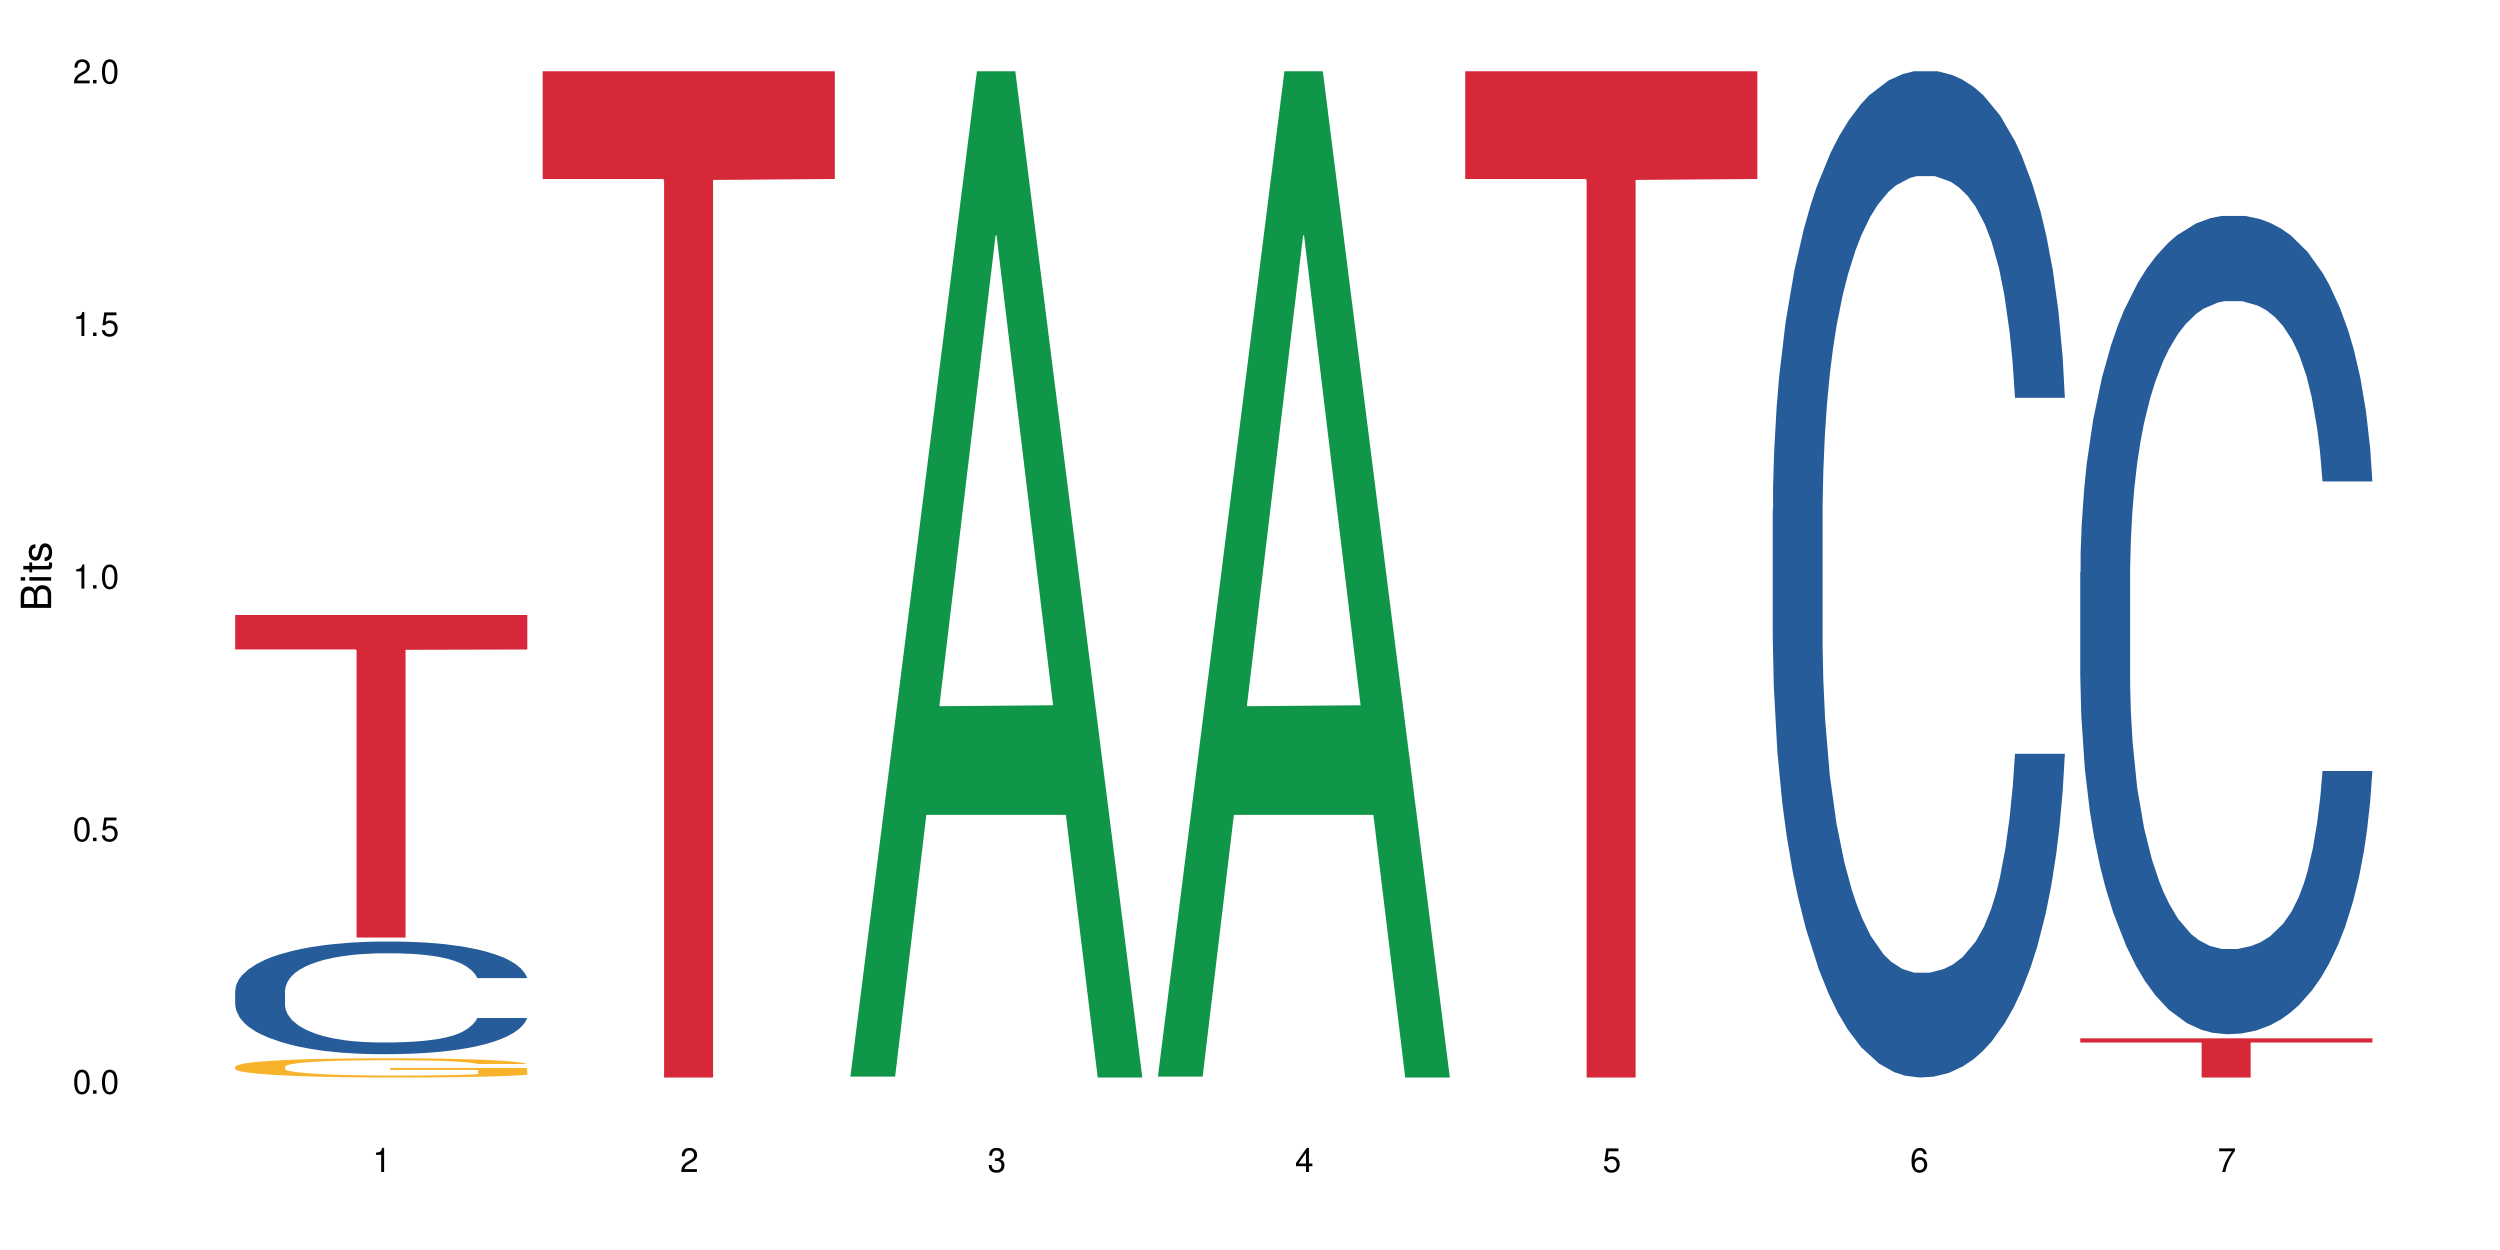 <?xml version="1.0" encoding="UTF-8"?>
<svg xmlns="http://www.w3.org/2000/svg" xmlns:xlink="http://www.w3.org/1999/xlink" width="720" height="360" viewBox="0 0 720 360">
<defs>
<g>
<g id="glyph-0-0">
</g>
<g id="glyph-0-1">
<path d="M 2.641 -6.938 C 2 -6.938 1.422 -6.656 1.078 -6.172 C 0.641 -5.562 0.406 -4.641 0.406 -3.359 C 0.406 -1.016 1.188 0.219 2.641 0.219 C 4.078 0.219 4.859 -1.016 4.859 -3.297 C 4.859 -4.641 4.656 -5.547 4.203 -6.172 C 3.844 -6.656 3.281 -6.938 2.641 -6.938 Z M 2.641 -6.188 C 3.547 -6.188 4 -5.25 4 -3.375 C 4 -1.406 3.562 -0.484 2.625 -0.484 C 1.734 -0.484 1.281 -1.438 1.281 -3.344 C 1.281 -5.25 1.734 -6.188 2.641 -6.188 Z M 2.641 -6.188 "/>
</g>
<g id="glyph-0-2">
<path d="M 1.828 -1 L 0.828 -1 L 0.828 0 L 1.828 0 Z M 1.828 -1 "/>
</g>
<g id="glyph-0-3">
<path d="M 4.562 -6.797 L 1.062 -6.797 L 0.547 -3.094 L 1.328 -3.094 C 1.719 -3.562 2.047 -3.734 2.578 -3.734 C 3.484 -3.734 4.062 -3.109 4.062 -2.094 C 4.062 -1.125 3.484 -0.531 2.578 -0.531 C 1.828 -0.531 1.375 -0.906 1.188 -1.672 L 0.328 -1.672 C 0.453 -1.109 0.547 -0.844 0.75 -0.594 C 1.125 -0.078 1.828 0.219 2.594 0.219 C 3.969 0.219 4.922 -0.781 4.922 -2.219 C 4.922 -3.562 4.031 -4.484 2.719 -4.484 C 2.25 -4.484 1.859 -4.359 1.469 -4.062 L 1.734 -5.969 L 4.562 -5.969 Z M 4.562 -6.797 "/>
</g>
<g id="glyph-0-4">
<path d="M 2.484 -4.938 L 2.484 0 L 3.328 0 L 3.328 -6.938 L 2.766 -6.938 C 2.469 -5.875 2.281 -5.734 0.984 -5.562 L 0.984 -4.938 Z M 2.484 -4.938 "/>
</g>
<g id="glyph-0-5">
<path d="M 4.859 -0.828 L 1.281 -0.828 C 1.359 -1.406 1.672 -1.781 2.5 -2.281 L 3.469 -2.828 C 4.406 -3.344 4.906 -4.062 4.906 -4.906 C 4.906 -5.484 4.672 -6.031 4.266 -6.406 C 3.859 -6.766 3.375 -6.938 2.719 -6.938 C 1.859 -6.938 1.219 -6.625 0.844 -6.031 C 0.609 -5.672 0.5 -5.234 0.484 -4.531 L 1.328 -4.531 C 1.359 -5.016 1.406 -5.281 1.531 -5.516 C 1.75 -5.938 2.188 -6.203 2.703 -6.203 C 3.469 -6.203 4.031 -5.641 4.031 -4.891 C 4.031 -4.344 3.719 -3.859 3.125 -3.516 L 2.234 -3 C 0.812 -2.172 0.406 -1.531 0.328 -0.016 L 4.859 -0.016 Z M 4.859 -0.828 "/>
</g>
<g id="glyph-0-6">
<path d="M 2.125 -3.188 L 2.578 -3.188 C 3.5 -3.188 3.984 -2.766 3.984 -1.922 C 3.984 -1.062 3.469 -0.531 2.594 -0.531 C 1.656 -0.531 1.203 -1 1.156 -2.016 L 0.312 -2.016 C 0.344 -1.453 0.438 -1.094 0.609 -0.781 C 0.953 -0.109 1.625 0.219 2.547 0.219 C 3.953 0.219 4.859 -0.625 4.859 -1.938 C 4.859 -2.828 4.516 -3.297 3.703 -3.594 C 4.344 -3.844 4.656 -4.328 4.656 -5.031 C 4.656 -6.219 3.875 -6.938 2.578 -6.938 C 1.203 -6.938 0.484 -6.172 0.453 -4.703 L 1.297 -4.703 C 1.312 -5.125 1.344 -5.359 1.453 -5.578 C 1.641 -5.969 2.062 -6.203 2.594 -6.203 C 3.344 -6.203 3.797 -5.75 3.797 -5 C 3.797 -4.516 3.609 -4.219 3.25 -4.047 C 3.016 -3.953 2.703 -3.922 2.125 -3.906 Z M 2.125 -3.188 "/>
</g>
<g id="glyph-0-7">
<path d="M 3.141 -1.672 L 3.141 0 L 3.984 0 L 3.984 -1.672 L 4.984 -1.672 L 4.984 -2.438 L 3.984 -2.438 L 3.984 -6.938 L 3.359 -6.938 L 0.266 -2.578 L 0.266 -1.672 Z M 3.141 -2.438 L 1 -2.438 L 3.141 -5.5 Z M 3.141 -2.438 "/>
</g>
<g id="glyph-0-8">
<path d="M 4.781 -5.125 C 4.609 -6.266 3.891 -6.938 2.844 -6.938 C 2.094 -6.938 1.422 -6.578 1.031 -5.953 C 0.594 -5.266 0.406 -4.422 0.406 -3.172 C 0.406 -2 0.578 -1.25 0.984 -0.641 C 1.359 -0.078 1.953 0.219 2.703 0.219 C 3.984 0.219 4.922 -0.75 4.922 -2.094 C 4.922 -3.375 4.062 -4.281 2.844 -4.281 C 2.172 -4.281 1.641 -4.031 1.281 -3.516 C 1.281 -5.234 1.828 -6.188 2.797 -6.188 C 3.391 -6.188 3.797 -5.797 3.938 -5.125 Z M 2.734 -3.531 C 3.547 -3.531 4.062 -2.953 4.062 -2.031 C 4.062 -1.156 3.484 -0.531 2.703 -0.531 C 1.922 -0.531 1.328 -1.188 1.328 -2.078 C 1.328 -2.938 1.906 -3.531 2.734 -3.531 Z M 2.734 -3.531 "/>
</g>
<g id="glyph-0-9">
<path d="M 4.984 -6.797 L 0.438 -6.797 L 0.438 -5.969 L 4.109 -5.969 C 2.5 -3.656 1.828 -2.234 1.328 0 L 2.219 0 C 2.594 -2.172 3.453 -4.047 4.984 -6.094 Z M 4.984 -6.797 "/>
</g>
<g id="glyph-1-0">
</g>
<g id="glyph-1-1">
<path d="M 0 -0.953 L 0 -4.891 C 0 -5.719 -0.234 -6.344 -0.734 -6.797 C -1.188 -7.234 -1.812 -7.469 -2.5 -7.469 C -3.547 -7.469 -4.188 -7 -4.625 -5.875 C -4.984 -6.688 -5.625 -7.094 -6.531 -7.094 C -7.172 -7.094 -7.734 -6.859 -8.141 -6.391 C -8.562 -5.922 -8.75 -5.344 -8.75 -4.5 L -8.75 -0.953 Z M -4.984 -2.062 L -7.766 -2.062 L -7.766 -4.219 C -7.766 -4.844 -7.688 -5.203 -7.453 -5.5 C -7.219 -5.812 -6.859 -5.969 -6.375 -5.969 C -5.891 -5.969 -5.531 -5.812 -5.297 -5.5 C -5.062 -5.203 -4.984 -4.844 -4.984 -4.219 Z M -0.984 -2.062 L -4 -2.062 L -4 -4.781 C -4 -5.766 -3.438 -6.359 -2.484 -6.359 C -1.547 -6.359 -0.984 -5.766 -0.984 -4.781 Z M -0.984 -2.062 "/>
</g>
<g id="glyph-1-2">
<path d="M -6.281 -1.797 L -6.281 -0.797 L 0 -0.797 L 0 -1.797 Z M -8.75 -1.797 L -8.75 -0.797 L -7.484 -0.797 L -7.484 -1.797 Z M -8.75 -1.797 "/>
</g>
<g id="glyph-1-3">
<path d="M -6.281 -3.047 L -6.281 -2.016 L -8.016 -2.016 L -8.016 -1.016 L -6.281 -1.016 L -6.281 -0.172 L -5.469 -0.172 L -5.469 -1.016 L -0.719 -1.016 C -0.078 -1.016 0.281 -1.453 0.281 -2.234 C 0.281 -2.5 0.25 -2.719 0.188 -3.047 L -0.641 -3.047 C -0.609 -2.906 -0.594 -2.766 -0.594 -2.562 C -0.594 -2.141 -0.719 -2.016 -1.156 -2.016 L -5.469 -2.016 L -5.469 -3.047 Z M -6.281 -3.047 "/>
</g>
<g id="glyph-1-4">
<path d="M -4.531 -5.25 C -5.766 -5.25 -6.469 -4.422 -6.469 -2.969 C -6.469 -1.516 -5.719 -0.562 -4.547 -0.562 C -3.562 -0.562 -3.094 -1.062 -2.734 -2.562 L -2.516 -3.484 C -2.344 -4.188 -2.094 -4.469 -1.641 -4.469 C -1.047 -4.469 -0.641 -3.875 -0.641 -3 C -0.641 -2.453 -0.797 -2 -1.062 -1.75 C -1.25 -1.594 -1.422 -1.531 -1.875 -1.469 L -1.875 -0.406 C -0.422 -0.453 0.281 -1.266 0.281 -2.922 C 0.281 -4.5 -0.5 -5.516 -1.719 -5.516 C -2.656 -5.516 -3.172 -4.984 -3.469 -3.734 L -3.703 -2.766 C -3.891 -1.953 -4.156 -1.609 -4.594 -1.609 C -5.188 -1.609 -5.547 -2.125 -5.547 -2.938 C -5.547 -3.75 -5.203 -4.172 -4.531 -4.203 Z M -4.531 -5.25 "/>
</g>
</g>
</defs>
<rect x="-72" y="-36" width="864" height="432" fill="rgb(100%, 100%, 100%)" fill-opacity="1"/>
<path fill-rule="nonzero" fill="rgb(14.51%, 36.078%, 60%)" fill-opacity="1" d="M 67.73 285.293 L 67.832 285.262 L 67.832 284.551 L 68.141 283.426 L 68.859 282 L 69.578 281.023 L 71.426 279.273 L 73.988 277.586 L 76.656 276.281 L 78.605 275.508 L 80.352 274.918 L 84.352 273.82 L 86.918 273.258 L 89.688 272.754 L 93.074 272.25 L 95.535 271.953 L 101.078 271.477 L 105.18 271.27 L 108.363 271.18 L 115.238 271.18 L 119.34 271.301 L 122.316 271.449 L 125.598 271.684 L 128.371 271.953 L 133.191 272.605 L 137.5 273.434 L 139.449 273.91 L 142.527 274.828 L 144.891 275.715 L 146.531 276.488 L 148.379 277.586 L 150.02 278.918 L 151.25 280.43 L 151.867 281.703 L 137.5 281.703 L 136.785 280.52 L 135.961 279.602 L 134.422 278.383 L 132.883 277.523 L 130.73 276.664 L 128.781 276.102 L 126.113 275.539 L 123.754 275.184 L 121.289 274.918 L 118.93 274.738 L 114.414 274.559 L 109.184 274.559 L 107.234 274.621 L 103.23 274.855 L 101.078 275.062 L 98 275.48 L 95.844 275.863 L 93.281 276.457 L 91.535 276.961 L 89.379 277.734 L 87.84 278.414 L 86.098 279.395 L 85.07 280.133 L 84.148 280.965 L 83.328 281.941 L 82.711 282.98 L 82.301 284.078 L 82.094 285.145 L 82.094 289.738 L 82.301 290.805 L 82.812 292.051 L 84.148 293.859 L 86.098 295.43 L 88.355 296.676 L 90.508 297.566 L 91.742 297.98 L 93.383 298.453 L 95.945 299.047 L 99.641 299.641 L 101.797 299.879 L 105.078 300.113 L 108.465 300.234 L 112.98 300.234 L 116.98 300.113 L 119.648 299.965 L 122.418 299.73 L 126.215 299.227 L 128.574 298.75 L 130.629 298.188 L 132.168 297.625 L 133.191 297.152 L 134.73 296.23 L 135.961 295.223 L 136.887 294.188 L 137.5 293.18 L 151.867 293.18 L 151.25 294.363 L 150.328 295.52 L 149.402 296.379 L 147.969 297.418 L 146.324 298.336 L 143.965 299.375 L 142.016 300.055 L 139.449 300.797 L 137.09 301.359 L 134.527 301.863 L 130.73 302.457 L 128.266 302.754 L 125.598 303.02 L 122.418 303.258 L 118.418 303.465 L 114.109 303.582 L 110.105 303.613 L 105.797 303.555 L 102.617 303.434 L 98.41 303.168 L 93.176 302.637 L 89.379 302.07 L 86.406 301.508 L 83.84 300.914 L 80.969 300.113 L 77.273 298.812 L 75.016 297.801 L 73.477 296.973 L 71.734 295.816 L 70.5 294.777 L 69.066 293.117 L 68.039 291.016 L 67.73 289.383 Z M 67.73 285.293 "/>
<path fill-rule="nonzero" fill="rgb(96.863%, 70.196%, 16.863%)" fill-opacity="1" d="M 67.73 307.156 L 67.832 307.152 L 67.832 307.051 L 68.242 306.82 L 69.27 306.508 L 70.605 306.25 L 72.039 306.047 L 72.965 305.938 L 74.504 305.785 L 75.836 305.676 L 79.223 305.445 L 83.531 305.234 L 85.891 305.141 L 88.559 305.055 L 92.355 304.961 L 94.102 304.926 L 99.438 304.844 L 105.488 304.793 L 112.16 304.777 L 115.238 304.781 L 119.441 304.801 L 125.188 304.859 L 128.473 304.91 L 131.039 304.961 L 133.707 305.027 L 136.988 305.129 L 140.066 305.25 L 142.527 305.371 L 144.992 305.523 L 147.043 305.684 L 148.789 305.863 L 150.328 306.074 L 151.25 306.254 L 151.867 306.43 L 137.605 306.43 L 136.785 306.254 L 135.859 306.117 L 134.32 305.949 L 132.781 305.828 L 131.242 305.73 L 128.371 305.598 L 125.906 305.52 L 122.828 305.445 L 119.855 305.402 L 116.469 305.371 L 114.414 305.359 L 108.977 305.359 L 104.055 305.395 L 101.18 305.438 L 99.129 305.477 L 96.254 305.555 L 94.512 305.613 L 93.484 305.656 L 90.406 305.812 L 88.355 305.953 L 87.227 306.051 L 85.789 306.203 L 84.762 306.34 L 83.633 306.543 L 83.02 306.695 L 82.199 307.039 L 82.094 307.953 L 82.402 308.145 L 83.02 308.355 L 83.84 308.535 L 85.07 308.73 L 86.301 308.875 L 88.457 309.074 L 90.305 309.207 L 91.742 309.293 L 94.512 309.43 L 95.641 309.477 L 98.309 309.566 L 101.078 309.637 L 104.465 309.699 L 107.027 309.73 L 111.133 309.754 L 116.363 309.754 L 122.52 309.723 L 126.422 309.684 L 129.09 309.641 L 130.832 309.605 L 132.988 309.551 L 134.527 309.5 L 135.961 309.445 L 137.707 309.359 L 137.707 308.145 L 112.363 308.141 L 112.363 307.574 L 151.762 307.566 L 151.867 309.551 L 149.711 309.688 L 147.043 309.82 L 144.48 309.922 L 141.812 310.008 L 138.016 310.105 L 134.938 310.164 L 130.215 310.234 L 125.906 310.281 L 121.395 310.312 L 117.391 310.328 L 112.672 310.332 L 108.465 310.324 L 103.949 310.293 L 100.359 310.25 L 97.074 310.199 L 93.793 310.133 L 89.688 310.027 L 87.02 309.941 L 84.25 309.836 L 81.48 309.707 L 79.016 309.57 L 77.375 309.465 L 75.734 309.344 L 73.988 309.191 L 72.348 309.02 L 71.117 308.859 L 69.988 308.684 L 69.168 308.516 L 68.348 308.289 L 67.938 308.105 L 67.73 307.949 Z M 67.73 307.156 "/>
<path fill-rule="nonzero" fill="rgb(83.922%, 15.686%, 22.353%)" fill-opacity="1" d="M 67.73 177.113 L 151.867 177.113 L 151.867 187.055 L 116.801 187.145 L 116.801 270.016 L 102.695 270.016 L 102.695 187.23 L 102.488 187.055 L 67.73 187.055 Z M 67.73 177.113 "/>
<path fill-rule="nonzero" fill="rgb(83.922%, 15.686%, 22.353%)" fill-opacity="1" d="M 156.293 20.527 L 240.43 20.527 L 240.43 51.547 L 205.363 51.82 L 205.363 310.332 L 191.258 310.332 L 191.258 52.094 L 191.051 51.547 L 156.293 51.547 Z M 156.293 20.527 "/>
<path fill-rule="nonzero" fill="rgb(6.275%, 58.824%, 28.235%)" fill-opacity="1" d="M 244.859 310.059 L 244.949 309.789 L 281.352 20.527 L 292.41 20.527 L 328.992 310.332 L 316.141 310.332 L 306.969 234.684 L 266.789 234.684 L 257.801 310.059 L 244.859 310.059 L 270.656 203.391 L 303.285 203.117 L 287.016 67.875 L 286.836 67.602 L 286.656 68.418 L 270.566 203.117 L 270.656 203.391 Z M 244.859 310.059 "/>
<path fill-rule="nonzero" fill="rgb(6.275%, 58.824%, 28.235%)" fill-opacity="1" d="M 333.422 310.059 L 333.512 309.789 L 369.914 20.527 L 380.973 20.527 L 417.555 310.332 L 404.703 310.332 L 395.535 234.684 L 355.355 234.684 L 346.363 310.059 L 333.422 310.059 L 359.219 203.391 L 391.848 203.117 L 375.578 67.875 L 375.398 67.602 L 375.219 68.418 L 359.129 203.117 L 359.219 203.391 Z M 333.422 310.059 "/>
<path fill-rule="nonzero" fill="rgb(83.922%, 15.686%, 22.353%)" fill-opacity="1" d="M 421.984 20.527 L 506.121 20.527 L 506.121 51.547 L 471.055 51.82 L 471.055 310.332 L 456.945 310.332 L 456.945 52.094 L 456.742 51.547 L 421.984 51.547 Z M 421.984 20.527 "/>
<path fill-rule="nonzero" fill="rgb(14.51%, 36.078%, 60%)" fill-opacity="1" d="M 510.547 146.621 L 510.652 146.355 L 510.652 140 L 510.957 129.934 L 511.676 117.215 L 512.395 108.477 L 514.242 92.844 L 516.809 77.746 L 519.473 66.09 L 521.426 59.203 L 523.168 53.902 L 527.168 44.102 L 529.734 39.07 L 532.504 34.566 L 535.891 30.062 L 538.355 27.414 L 543.895 23.176 L 548 21.32 L 551.18 20.527 L 558.055 20.527 L 562.156 21.586 L 565.133 22.91 L 568.418 25.031 L 571.188 27.414 L 576.008 33.242 L 580.32 40.66 L 582.27 44.898 L 585.348 53.109 L 587.707 61.055 L 589.348 67.945 L 591.195 77.746 L 592.836 89.668 L 594.066 103.176 L 594.684 114.566 L 580.32 114.566 L 579.602 103.973 L 578.781 95.758 L 577.242 84.898 L 575.703 77.215 L 573.547 69.535 L 571.598 64.5 L 568.93 59.469 L 566.57 56.289 L 564.105 53.902 L 561.746 52.316 L 557.234 50.727 L 552 50.727 L 550.051 51.254 L 546.051 53.375 L 543.895 55.23 L 540.816 58.938 L 538.66 62.383 L 536.098 67.68 L 534.352 72.184 L 532.199 79.07 L 530.66 85.164 L 528.914 93.906 L 527.887 100.527 L 526.965 107.945 L 526.145 116.688 L 525.527 125.957 L 525.117 135.762 L 524.914 145.297 L 524.914 186.355 L 525.117 195.895 L 525.629 207.02 L 526.965 223.18 L 528.914 237.219 L 531.172 248.344 L 533.324 256.293 L 534.559 260 L 536.199 264.238 L 538.766 269.535 L 542.457 274.836 L 544.613 276.953 L 547.895 279.074 L 551.281 280.133 L 555.797 280.133 L 559.797 279.074 L 562.465 277.75 L 565.234 275.629 L 569.031 271.125 L 571.391 266.887 L 573.445 261.855 L 574.984 256.82 L 576.008 252.582 L 577.547 244.371 L 578.781 235.363 L 579.703 226.094 L 580.32 217.086 L 594.684 217.086 L 594.066 227.684 L 593.145 238.012 L 592.223 245.695 L 590.785 254.969 L 589.145 263.18 L 586.781 272.449 L 584.832 278.543 L 582.27 285.168 L 579.91 290.199 L 577.344 294.703 L 573.547 300 L 571.086 302.648 L 568.418 305.035 L 565.234 307.152 L 561.234 309.008 L 556.926 310.066 L 552.922 310.332 L 548.613 309.801 L 545.434 308.742 L 541.227 306.359 L 535.992 301.59 L 532.199 296.559 L 529.223 291.523 L 526.656 286.227 L 523.785 279.074 L 520.09 267.418 L 517.832 258.41 L 516.293 250.992 L 514.551 240.664 L 513.316 231.391 L 511.883 216.555 L 510.855 197.746 L 510.547 183.18 Z M 510.547 146.621 "/>
<path fill-rule="nonzero" fill="rgb(14.51%, 36.078%, 60%)" fill-opacity="1" d="M 599.113 164.734 L 599.215 164.52 L 599.215 159.348 L 599.523 151.164 L 600.238 140.824 L 600.957 133.715 L 602.805 121.004 L 605.371 108.723 L 608.039 99.246 L 609.988 93.645 L 611.73 89.336 L 615.734 81.367 L 618.297 77.273 L 621.07 73.609 L 624.453 69.949 L 626.918 67.793 L 632.457 64.348 L 636.562 62.84 L 639.742 62.191 L 646.617 62.191 L 650.723 63.055 L 653.695 64.133 L 656.98 65.855 L 659.75 67.793 L 664.574 72.531 L 668.883 78.566 L 670.832 82.012 L 673.91 88.691 L 676.27 95.152 L 677.91 100.754 L 679.758 108.723 L 681.398 118.418 L 682.633 129.406 L 683.246 138.668 L 668.883 138.668 L 668.164 130.051 L 667.344 123.375 L 665.805 114.539 L 664.266 108.293 L 662.109 102.047 L 660.16 97.953 L 657.492 93.859 L 655.133 91.273 L 652.672 89.336 L 650.312 88.043 L 645.797 86.75 L 640.562 86.75 L 638.613 87.184 L 634.613 88.906 L 632.457 90.414 L 629.379 93.43 L 627.227 96.23 L 624.66 100.539 L 622.914 104.199 L 620.762 109.801 L 619.223 114.758 L 617.477 121.867 L 616.453 127.25 L 615.527 133.281 L 614.707 140.391 L 614.09 147.93 L 613.68 155.902 L 613.477 163.656 L 613.477 197.047 L 613.68 204.805 L 614.195 213.852 L 615.527 226.992 L 617.477 238.41 L 619.734 247.457 L 621.891 253.922 L 623.121 256.938 L 624.762 260.383 L 627.328 264.691 L 631.02 269 L 633.176 270.723 L 636.461 272.445 L 639.844 273.309 L 644.359 273.309 L 648.359 272.445 L 651.027 271.371 L 653.801 269.648 L 657.594 265.984 L 659.957 262.539 L 662.008 258.445 L 663.547 254.352 L 664.574 250.906 L 666.113 244.227 L 667.344 236.902 L 668.266 229.363 L 668.883 222.039 L 683.246 222.039 L 682.633 230.656 L 681.707 239.055 L 680.785 245.305 L 679.348 252.844 L 677.707 259.523 L 675.348 267.062 L 673.398 272.016 L 670.832 277.402 L 668.473 281.496 L 665.906 285.156 L 662.109 289.465 L 659.648 291.621 L 656.98 293.559 L 653.801 295.281 L 649.797 296.789 L 645.488 297.652 L 641.488 297.867 L 637.176 297.438 L 633.996 296.574 L 629.789 294.637 L 624.559 290.758 L 620.762 286.664 L 617.785 282.57 L 615.219 278.262 L 612.348 272.445 L 608.652 262.969 L 606.395 255.645 L 604.855 249.613 L 603.113 241.211 L 601.883 233.672 L 600.445 221.605 L 599.418 206.312 L 599.113 194.465 Z M 599.113 164.734 "/>
<path fill-rule="nonzero" fill="rgb(83.922%, 15.686%, 22.353%)" fill-opacity="1" d="M 599.113 299.031 L 683.246 299.031 L 683.246 300.242 L 648.184 300.25 L 648.184 310.332 L 634.074 310.332 L 634.074 300.262 L 633.871 300.242 L 599.113 300.242 Z M 599.113 299.031 "/>
<g fill="rgb(0%, 0%, 0%)" fill-opacity="1">
<use xlink:href="#glyph-0-1" x="20.965" y="314.993"/>
<use xlink:href="#glyph-0-2" x="25.965" y="314.993"/>
<use xlink:href="#glyph-0-1" x="28.965" y="314.993"/>
</g>
<g fill="rgb(0%, 0%, 0%)" fill-opacity="1">
<use xlink:href="#glyph-0-1" x="20.965" y="242.251"/>
<use xlink:href="#glyph-0-2" x="25.965" y="242.251"/>
<use xlink:href="#glyph-0-3" x="28.965" y="242.251"/>
</g>
<g fill="rgb(0%, 0%, 0%)" fill-opacity="1">
<use xlink:href="#glyph-0-4" x="20.965" y="169.509"/>
<use xlink:href="#glyph-0-2" x="25.965" y="169.509"/>
<use xlink:href="#glyph-0-1" x="28.965" y="169.509"/>
</g>
<g fill="rgb(0%, 0%, 0%)" fill-opacity="1">
<use xlink:href="#glyph-0-4" x="20.965" y="96.767"/>
<use xlink:href="#glyph-0-2" x="25.965" y="96.767"/>
<use xlink:href="#glyph-0-3" x="28.965" y="96.767"/>
</g>
<g fill="rgb(0%, 0%, 0%)" fill-opacity="1">
<use xlink:href="#glyph-0-5" x="20.965" y="24.024"/>
<use xlink:href="#glyph-0-2" x="25.965" y="24.024"/>
<use xlink:href="#glyph-0-1" x="28.965" y="24.024"/>
</g>
<g fill="rgb(0%, 0%, 0%)" fill-opacity="1">
<use xlink:href="#glyph-0-4" x="107.297" y="337.532"/>
</g>
<g fill="rgb(0%, 0%, 0%)" fill-opacity="1">
<use xlink:href="#glyph-0-5" x="195.863" y="337.532"/>
</g>
<g fill="rgb(0%, 0%, 0%)" fill-opacity="1">
<use xlink:href="#glyph-0-6" x="284.426" y="337.532"/>
</g>
<g fill="rgb(0%, 0%, 0%)" fill-opacity="1">
<use xlink:href="#glyph-0-7" x="372.988" y="337.532"/>
</g>
<g fill="rgb(0%, 0%, 0%)" fill-opacity="1">
<use xlink:href="#glyph-0-3" x="461.551" y="337.532"/>
</g>
<g fill="rgb(0%, 0%, 0%)" fill-opacity="1">
<use xlink:href="#glyph-0-8" x="550.117" y="337.532"/>
</g>
<g fill="rgb(0%, 0%, 0%)" fill-opacity="1">
<use xlink:href="#glyph-0-9" x="638.68" y="337.532"/>
</g>
<g fill="rgb(0%, 0%, 0%)" fill-opacity="1">
<use xlink:href="#glyph-1-1" x="14.725" y="176.012"/>
<use xlink:href="#glyph-1-2" x="14.725" y="168.012"/>
<use xlink:href="#glyph-1-3" x="14.725" y="165.012"/>
<use xlink:href="#glyph-1-4" x="14.725" y="162.012"/>
</g>
</svg>

